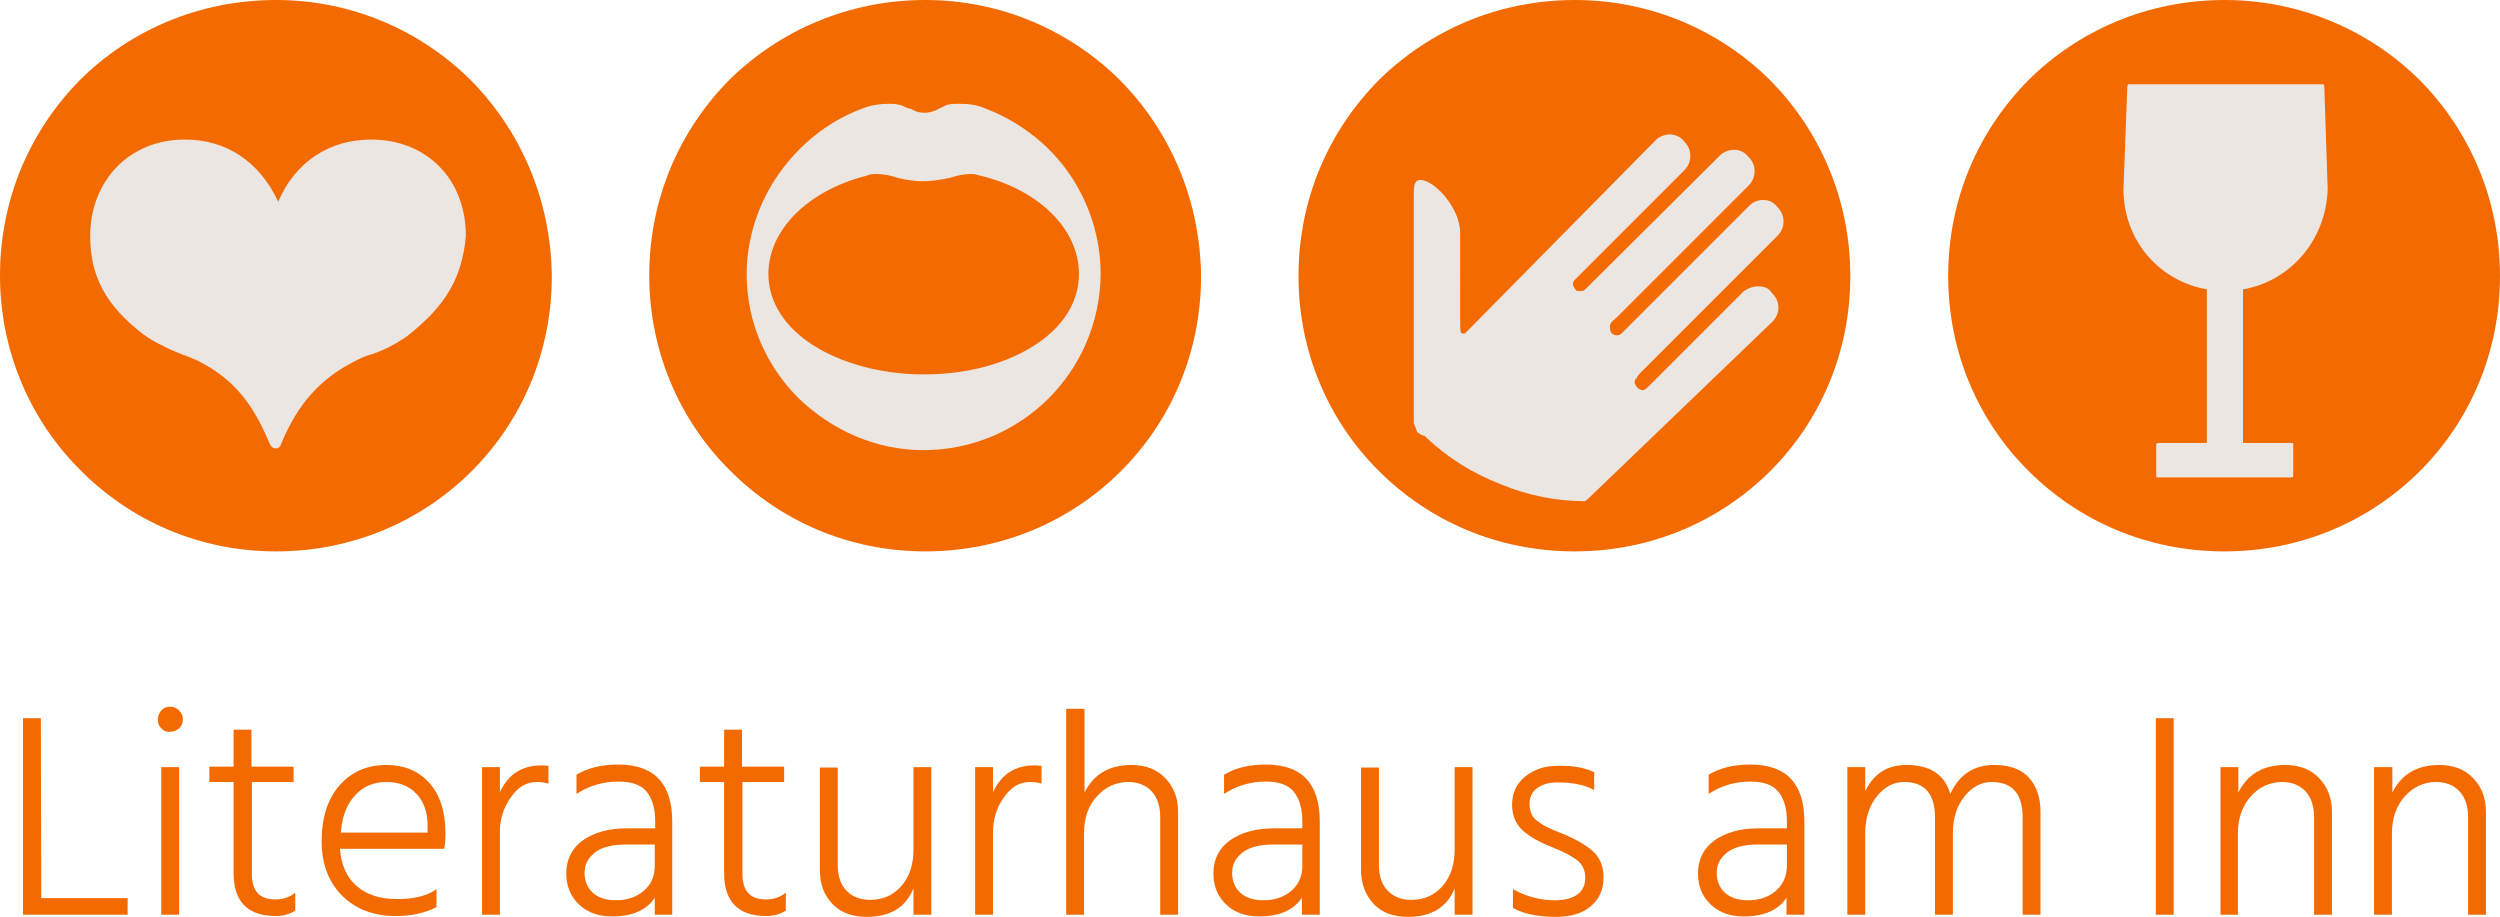 <?xml version="1.0" encoding="utf-8"?>
<!-- Generator: Adobe Illustrator 24.1.0, SVG Export Plug-In . SVG Version: 6.00 Build 0)  -->
<svg version="1.1" id="Ebene_2_1_" xmlns="http://www.w3.org/2000/svg" xmlns:xlink="http://www.w3.org/1999/xlink" x="0px" y="0px"
	 viewBox="0 0 587.6 215.5" style="enable-background:new 0 0 587.6 215.5;" xml:space="preserve">
<style type="text/css">
	.st0{fill:#F36A00;}
	.st1{fill:#ECE6E3;}
</style>
<path class="st0" d="M522.9,0c17.8,0,34.1,7.2,45.8,18.8c11.6,11.7,18.9,27.9,18.9,46.1c0,18.1-7.2,34.2-18.8,45.8
	c-11.7,11.7-27.9,18.9-46,18.9c-18.2,0-34.3-7.2-46-18.9c-11.7-11.6-18.9-27.8-18.9-45.8c0-18.2,7.2-34.3,18.9-46.1
	C488.5,7.2,504.7,0,522.9,0z"/>
<path class="st1" d="M527.3,68c11.2-2,19.4-11.7,19.8-23.5l-0.8-24.2c0,0,0-0.5-0.4-0.5h-45.5c0,0,0,0-0.1,0
	c-0.1,0.1-0.3,0.3-0.3,0.5l-0.9,24.2c0,11.7,8.1,21.5,19.6,23.5v36.1h-11.4c0,0-0.5,0-0.5,0.4v7.3c0,0,0,0,0,0.1s0,0.3,0,0.3
	s0.1,0,0.3,0c0.1,0,0.3,0,0.3,0h31.2c0,0,0.1,0,0.3-0.1c0.1,0,0.1-0.1,0.1-0.3v-7.3c0,0,0-0.1,0-0.3c-0.1-0.1-0.3-0.1-0.4-0.1h-11.4
	V68H527.3z"/>
<path class="st0" d="M370.2,0C388,0,404.3,7.2,416,18.8c11.6,11.7,18.9,27.9,18.9,46.1c0,18.1-7.2,34.2-18.8,45.8
	c-11.7,11.7-27.9,18.9-46,18.9c-18.2,0-34.3-7.2-46-18.9c-11.7-11.6-18.9-27.8-18.9-45.8c0-18.2,7.2-34.3,18.9-46.1
	C335.9,7.2,352,0,370.2,0z"/>
<path class="st1" d="M373.4,117.1L373.4,117.1l43.1-41.4c1-1,1.5-2.1,1.5-3.4s-0.5-2.4-1.5-3.4c-0.9-1.4-2.1-1.6-3.3-1.6
	s-2.4,0.5-3.3,1.1l-22.7,22.7c-0.4,0.4-0.8,0.6-1.1,0.6c-0.9,0-1.9-1.1-1.9-1.9c0-0.4,0.3-0.8,0.6-1.1c0-0.1,0.1-0.4,0.4-0.6
	c0.1-0.3,0.5-0.6,0.9-1l31.6-31.6c1-1,1.5-2.1,1.5-3.5c0-1.3-0.5-2.4-1.5-3.4c-0.9-1.1-1.9-1.6-3.3-1.6c-1.1,0-2.3,0.4-3.2,1.3
	l-30,30c-0.4,0.4-0.8,0.5-1.1,0.5c-0.4,0-0.9-0.1-1.3-0.5c-0.4-0.5-0.4-0.9-0.4-1.3c0-0.5,0-0.8,0.4-1.3c0,0,0.1-0.1,0.4-0.4
	c0.1-0.1,0.5-0.4,0.9-0.8l30.8-30.8c1-1,1.5-2.1,1.5-3.5c0-1.3-0.5-2.4-1.5-3.4c-0.9-1.1-2.1-1.6-3.3-1.6c-1.1,0-2.4,0.4-3.3,1.3
	L372.6,68c-0.3,0.3-0.5,0.4-0.6,0.4s-0.4,0-0.6,0c-0.1,0-0.4,0-0.5,0c-0.3,0-0.5-0.1-0.6-0.4c-0.4-0.4-0.6-0.9-0.6-1.3
	s0.3-0.8,0.6-1.1l25.5-25.5c1-1,1.5-2.1,1.5-3.5c0-1.3-0.5-2.4-1.5-3.4c-0.9-1.1-2.1-1.6-3.3-1.6c-1.1,0-2.4,0.4-3.3,1.3l-44.9,45.5
	h-0.4c-0.4,0-0.6-0.3-0.6-0.6c-0.1-0.4-0.1-1.6-0.1-3.9V54.8c0-6.1-6.2-12.5-9.3-12.5c-1.4,0-1.6,1.1-1.6,3.3v53.8
	c0,0,0.1,0.3,0.3,0.8s0.4,1,0.5,1.4c0.3,0.1,0.5,0.4,0.8,0.5c0.1,0.1,0.5,0.3,0.9,0.3l0.4,0.4c4.9,4.7,11,8.5,17.5,11
	c6.4,2.7,13.3,4,19.8,4C372.9,117.5,373,117.5,373.4,117.1z"/>
<path class="st0" d="M64.9,0c17.8,0,34,7.2,45.7,18.8c11.6,11.7,18.9,27.9,19.1,46.1c0,18.1-7.2,34.2-18.8,45.8
	c-11.7,11.7-27.9,18.9-46,18.9c-18.2,0-34.3-7.3-46-19.1C7.2,98.9,0,82.6,0,64.8c0-18.2,7.2-34.3,18.9-46.1C30.5,7.2,46.7,0,64.9,0z
	"/>
<path class="st1" d="M95.7,79c9.2-7.2,12.9-13.8,13.8-23.5c0-13.5-9.3-22.7-22.3-22.7c-9.7,0-17.8,5.2-21.8,14.6
	c-4.5-9.5-12.2-14.6-22-14.6c-13,0-22.2,9.7-22.2,22.7c0,9.2,3.5,16.2,12.5,23.1c1.4,1,2.8,1.8,4,2.4c2.5,1.3,4.5,2.1,6.2,2.7
	c0.8,0.3,1.5,0.6,2.4,1c8.1,4,13,9.7,17,19.4c0.4,0.9,0.8,1.3,1.6,1.3c0.4,0,1.1-0.4,1.1-0.9c4-9.7,9.3-15.4,17-19.4
	c1.6-0.9,3.3-1.6,4.9-2C90.4,82.2,92.8,81,95.7,79z"/>
<path class="st0" d="M217.5,0c17.8,0,34,7.2,45.7,18.8c11.6,11.7,18.9,27.9,19.1,46.1c0,18.1-7.2,34.2-18.8,45.8
	c-11.7,11.7-27.9,18.9-46,18.9c-18.2,0-34.3-7.3-46-19.1c-11.7-11.6-18.9-27.9-18.9-45.7c0-18.2,7.2-34.3,18.9-46.1
	C183.2,7.2,199.4,0,217.5,0z"/>
<path class="st1" d="M217,105.8c11.6,0,22-4.7,29.5-12.2c7.4-7.4,12.1-17.7,12.2-29.2c0-8.5-2.7-16.8-7.4-23.6s-11.6-12.2-19.7-15.3
	c-2-0.9-4-1.1-6.1-1.1h-0.4c-1.3,0-2.3,0.1-2.9,0.4c-0.6,0.4-1.3,0.6-1.6,0.8c-0.6,0.3-1,0.5-1.4,0.6s-1,0.3-1.8,0.3
	c-1.6,0-2.4-0.4-3.3-0.9c-0.6-0.1-1.3-0.4-2.1-0.8c-0.9-0.3-1.8-0.4-2.8-0.4h-0.4c-2,0-4,0.3-6.1,1.1c-8.1,3-14.8,8.5-19.6,15.3
	s-7.6,15.2-7.6,23.6c0,11.5,4.7,21.7,12.2,29.2C195.5,101.1,205.8,105.8,217,105.8z"/>
<g>
	<g>
		<path class="st0" d="M9.7,211.1H30v3.9H5.4v-46.2h4.2L9.7,211.1L9.7,211.1L9.7,211.1z"/>
		<path class="st0" d="M37.9,171.2c-0.5-0.5-0.8-1.2-0.8-2.1c0-0.8,0.3-1.5,0.8-2.1s1.2-0.9,2.1-0.9c0.8,0,1.5,0.3,2.1,0.9
			s0.9,1.3,0.9,2.1s-0.3,1.5-0.9,2.1c-0.6,0.5-1.3,0.8-2.1,0.8C39.2,172.1,38.5,171.8,37.9,171.2z M37.9,215v-34.7h4.2V215H37.9z"/>
		<path class="st0" d="M59.2,183.8v21.6c0,4,1.8,6,5.5,6c1.8,0,3.4-0.5,4.7-1.6v4.2c-1.3,0.9-2.9,1.3-4.6,1.3
			c-6.6,0-9.9-3.4-9.9-10.1v-21.4h-5.7v-3.6h5.7v-8.7h4.2v8.7H69v3.6H59.2z"/>
		<path class="st0" d="M102.6,209v4.2c-2.7,1.4-5.9,2.1-9.6,2.1c-5.2,0-9.4-1.6-12.6-4.8s-4.8-7.5-4.8-12.7c0-5.6,1.4-10,4.2-13.2
			s6.5-4.8,11-4.8c4.2,0,7.6,1.4,10.1,4.2s3.8,6.7,3.8,11.8c0,1.6-0.1,2.8-0.3,3.7H79.9c0.3,3.8,1.6,6.8,4,8.8c2.3,2,5.4,3,9.2,3
			C97.1,211.4,100.3,210.6,102.6,209z M100.5,195.7v-1.6c0-3.2-0.9-5.7-2.6-7.5c-1.8-1.9-4.1-2.8-7.1-2.8c-2.9,0-5.4,1-7.3,3.1
			c-2,2.1-3.1,5-3.4,8.8H100.5z"/>
		<path class="st0" d="M117.5,180.3v5.9c1.9-4.2,5.2-6.3,9.7-6.3c0.3,0,0.9,0,1.7,0.1v4.2c-0.9-0.3-1.8-0.4-2.7-0.4
			c-2.5,0-4.5,1.2-6.2,3.7c-1.7,2.4-2.5,5.1-2.5,8.1V215h-4.2v-34.7H117.5z"/>
		<path class="st0" d="M135.5,186.6v-4.5c2.6-1.6,5.9-2.4,9.8-2.4c8.5,0,12.7,4.5,12.7,13.4V215h-4.1v-4c-1.9,2.9-5.3,4.4-10,4.4
			c-3.2,0-5.8-0.9-7.8-2.8s-3-4.3-3-7.3c0-3.3,1.3-5.9,3.9-7.8c2.6-1.8,6-2.8,10.2-2.8h6.8v-1.6c0-3.1-0.7-5.4-2-7s-3.5-2.4-6.6-2.4
			C141.7,183.7,138.4,184.7,135.5,186.6z M153.9,198.5h-6.8c-3.2,0-5.7,0.6-7.3,1.9c-1.6,1.3-2.4,2.8-2.4,4.7s0.6,3.5,1.9,4.7
			s3.1,1.8,5.5,1.8c2.7,0,4.9-0.8,6.6-2.3s2.5-3.4,2.5-5.8V198.5L153.9,198.5z"/>
		<path class="st0" d="M174.5,183.8v21.6c0,4,1.8,6,5.5,6c1.8,0,3.4-0.5,4.7-1.6v4.2c-1.3,0.9-2.9,1.3-4.6,1.3
			c-6.6,0-9.9-3.4-9.9-10.1v-21.4h-5.7v-3.6h5.7v-8.7h4.2v8.7h9.9v3.6H174.5z"/>
		<path class="st0" d="M214.7,180.3h4.2V215h-4.2v-6.2c-1.8,4.5-5.5,6.7-11,6.7c-3.4,0-6.1-1-8-3c-2-2-3-4.7-3-8v-24.1h4.2v22.9
			c0,2.6,0.7,4.7,2.1,6.1s3.2,2.1,5.5,2.1c3.1,0,5.5-1.1,7.4-3.3s2.8-5,2.8-8.6V180.3z"/>
		<path class="st0" d="M233.4,180.3v5.9c1.9-4.2,5.2-6.3,9.7-6.3c0.3,0,0.9,0,1.7,0.1v4.2c-0.9-0.3-1.8-0.4-2.7-0.4
			c-2.5,0-4.5,1.2-6.2,3.7c-1.7,2.4-2.5,5.1-2.5,8.1V215h-4.2v-34.7H233.4z"/>
		<path class="st0" d="M254.9,166.6v19.7c2.1-4.3,5.8-6.5,11-6.5c3.3,0,6,1,8,3.1s3,4.7,3,7.9V215h-4.2v-22.9c0-2.7-0.7-4.7-2.1-6.2
			c-1.4-1.4-3.2-2.1-5.4-2.1c-2.8,0-5.3,1.1-7.3,3.3c-2.1,2.2-3.1,5.1-3.1,8.8V215h-4.2v-48.4H254.9z"/>
		<path class="st0" d="M287.7,186.6v-4.5c2.6-1.6,5.9-2.4,9.8-2.4c8.5,0,12.7,4.5,12.7,13.4V215H306v-4c-1.9,2.9-5.3,4.4-10,4.4
			c-3.2,0-5.8-0.9-7.8-2.8s-3-4.3-3-7.3c0-3.3,1.3-5.9,3.9-7.8c2.6-1.8,6-2.8,10.2-2.8h6.8v-1.6c0-3.1-0.7-5.4-2-7s-3.5-2.4-6.6-2.4
			C293.9,183.7,290.6,184.7,287.7,186.6z M306.1,198.5h-6.8c-3.2,0-5.7,0.6-7.3,1.9c-1.6,1.3-2.4,2.8-2.4,4.7s0.6,3.5,1.9,4.7
			s3.1,1.8,5.5,1.8c2.7,0,4.9-0.8,6.6-2.3s2.5-3.4,2.5-5.8L306.1,198.5L306.1,198.5z"/>
		<path class="st0" d="M341.9,180.3h4.2V215h-4.2v-6.2c-1.8,4.5-5.5,6.7-11,6.7c-3.4,0-6.1-1-8-3s-3-4.7-3-8v-24.1h4.2v22.9
			c0,2.6,0.7,4.7,2.1,6.1s3.2,2.1,5.5,2.1c3.1,0,5.5-1.1,7.4-3.3s2.8-5,2.8-8.6V180.3z"/>
		<path class="st0" d="M374.7,181.5v4.2c-2.1-1.2-5-1.8-8.7-1.8c-2,0-3.6,0.5-4.8,1.4c-1.2,0.9-1.7,2.2-1.7,3.7
			c0,0.9,0.2,1.7,0.5,2.4s0.9,1.3,1.8,1.9c0.8,0.6,1.6,1,2.2,1.3s1.6,0.7,2.9,1.2c3.2,1.3,5.7,2.7,7.4,4.2c1.7,1.5,2.6,3.6,2.6,6.2
			c0,2.9-1,5.1-3,6.8s-4.7,2.5-8.2,2.5c-4.2,0-7.6-0.7-10.1-2.1V209c3.1,1.7,6.3,2.6,9.9,2.6c2.3,0,4.1-0.5,5.3-1.4s1.8-2.2,1.8-3.8
			c0-1.8-0.6-3.2-1.9-4.2s-3.3-2.1-6.2-3.2c-2.8-1.1-5-2.4-6.6-3.8c-1.6-1.5-2.5-3.5-2.5-6c0-2.8,1-5,3.1-6.7s4.6-2.5,7.7-2.5
			C369.8,179.9,372.7,180.5,374.7,181.5z"/>
		<path class="st0" d="M401.6,186.6v-4.5c2.6-1.6,5.9-2.4,9.8-2.4c8.5,0,12.7,4.5,12.7,13.4V215h-4.2v-4c-1.9,2.9-5.3,4.4-10,4.4
			c-3.2,0-5.8-0.9-7.8-2.8s-3-4.3-3-7.3c0-3.3,1.3-5.9,3.9-7.8c2.6-1.8,6-2.8,10.2-2.8h6.8v-1.6c0-3.1-0.7-5.4-2-7s-3.5-2.4-6.6-2.4
			C407.8,183.7,404.5,184.7,401.6,186.6z M420,198.5h-6.8c-3.2,0-5.7,0.6-7.3,1.9s-2.4,2.8-2.4,4.7s0.6,3.5,1.9,4.7s3.1,1.8,5.5,1.8
			c2.7,0,4.9-0.8,6.6-2.3c1.6-1.5,2.5-3.4,2.5-5.8L420,198.5L420,198.5z"/>
		<path class="st0" d="M438.4,180.3v5.7c2-4.2,5.2-6.2,9.7-6.2c5.6,0,9,2.3,10.3,6.8c2.1-4.6,5.6-6.8,10.3-6.8c3.7,0,6.4,1,8.2,3
			s2.7,4.7,2.7,8V215h-4.2v-22.9c0-5.5-2.4-8.3-7.3-8.3c-2.4,0-4.5,1.1-6.3,3.3s-2.8,5.1-2.8,8.8V215h-4.2v-22.9
			c0-5.5-2.4-8.3-7.3-8.3c-2.4,0-4.5,1.1-6.3,3.3s-2.8,5.1-2.8,8.8V215h-4.2v-34.7H438.4z"/>
		<path class="st0" d="M506.7,215v-46.2h4.2V215H506.7z"/>
		<path class="st0" d="M526.1,180.3v6c2.1-4.3,5.8-6.5,11-6.5c3.3,0,6,1,8,3.1s3,4.7,3,7.9V215h-4.2v-22.9c0-2.7-0.7-4.7-2.1-6.2
			c-1.4-1.4-3.2-2.1-5.4-2.1c-2.8,0-5.3,1.1-7.3,3.3s-3.1,5.1-3.1,8.8V215h-4.1v-34.7H526.1z"/>
		<path class="st0" d="M562.3,180.3v6c2.1-4.3,5.8-6.5,11-6.5c3.3,0,6,1,8,3.1s3,4.7,3,7.9V215h-4.2v-22.9c0-2.7-0.7-4.7-2.1-6.2
			c-1.4-1.4-3.2-2.1-5.4-2.1c-2.8,0-5.3,1.1-7.3,3.3s-3.1,5.1-3.1,8.8V215H558v-34.7H562.3z"/>
	</g>
</g>
<path class="st0" d="M206.2,40.9c1.5,0,3.3,0.4,4.8,0.9c1.6,0.4,3.7,0.8,6.1,0.8c2,0,4.2-0.4,6.2-0.8c1.5-0.5,3.2-0.9,4.8-0.9
	c0.4,0,0.9,0,1.3,0.1s0.8,0.3,1.1,0.3c13.8,3.4,23.1,12.6,23.1,23.1c0,6.7-3.9,12.6-10.5,16.8s-15.5,6.8-26,6.8
	c-10.2,0-19.4-2.7-25.9-6.8c-6.6-4.2-10.6-10.1-10.6-16.8c0-10.5,9.5-19.7,23.1-23.1C204.5,40.9,205.3,40.9,206.2,40.9z"/>
</svg>

